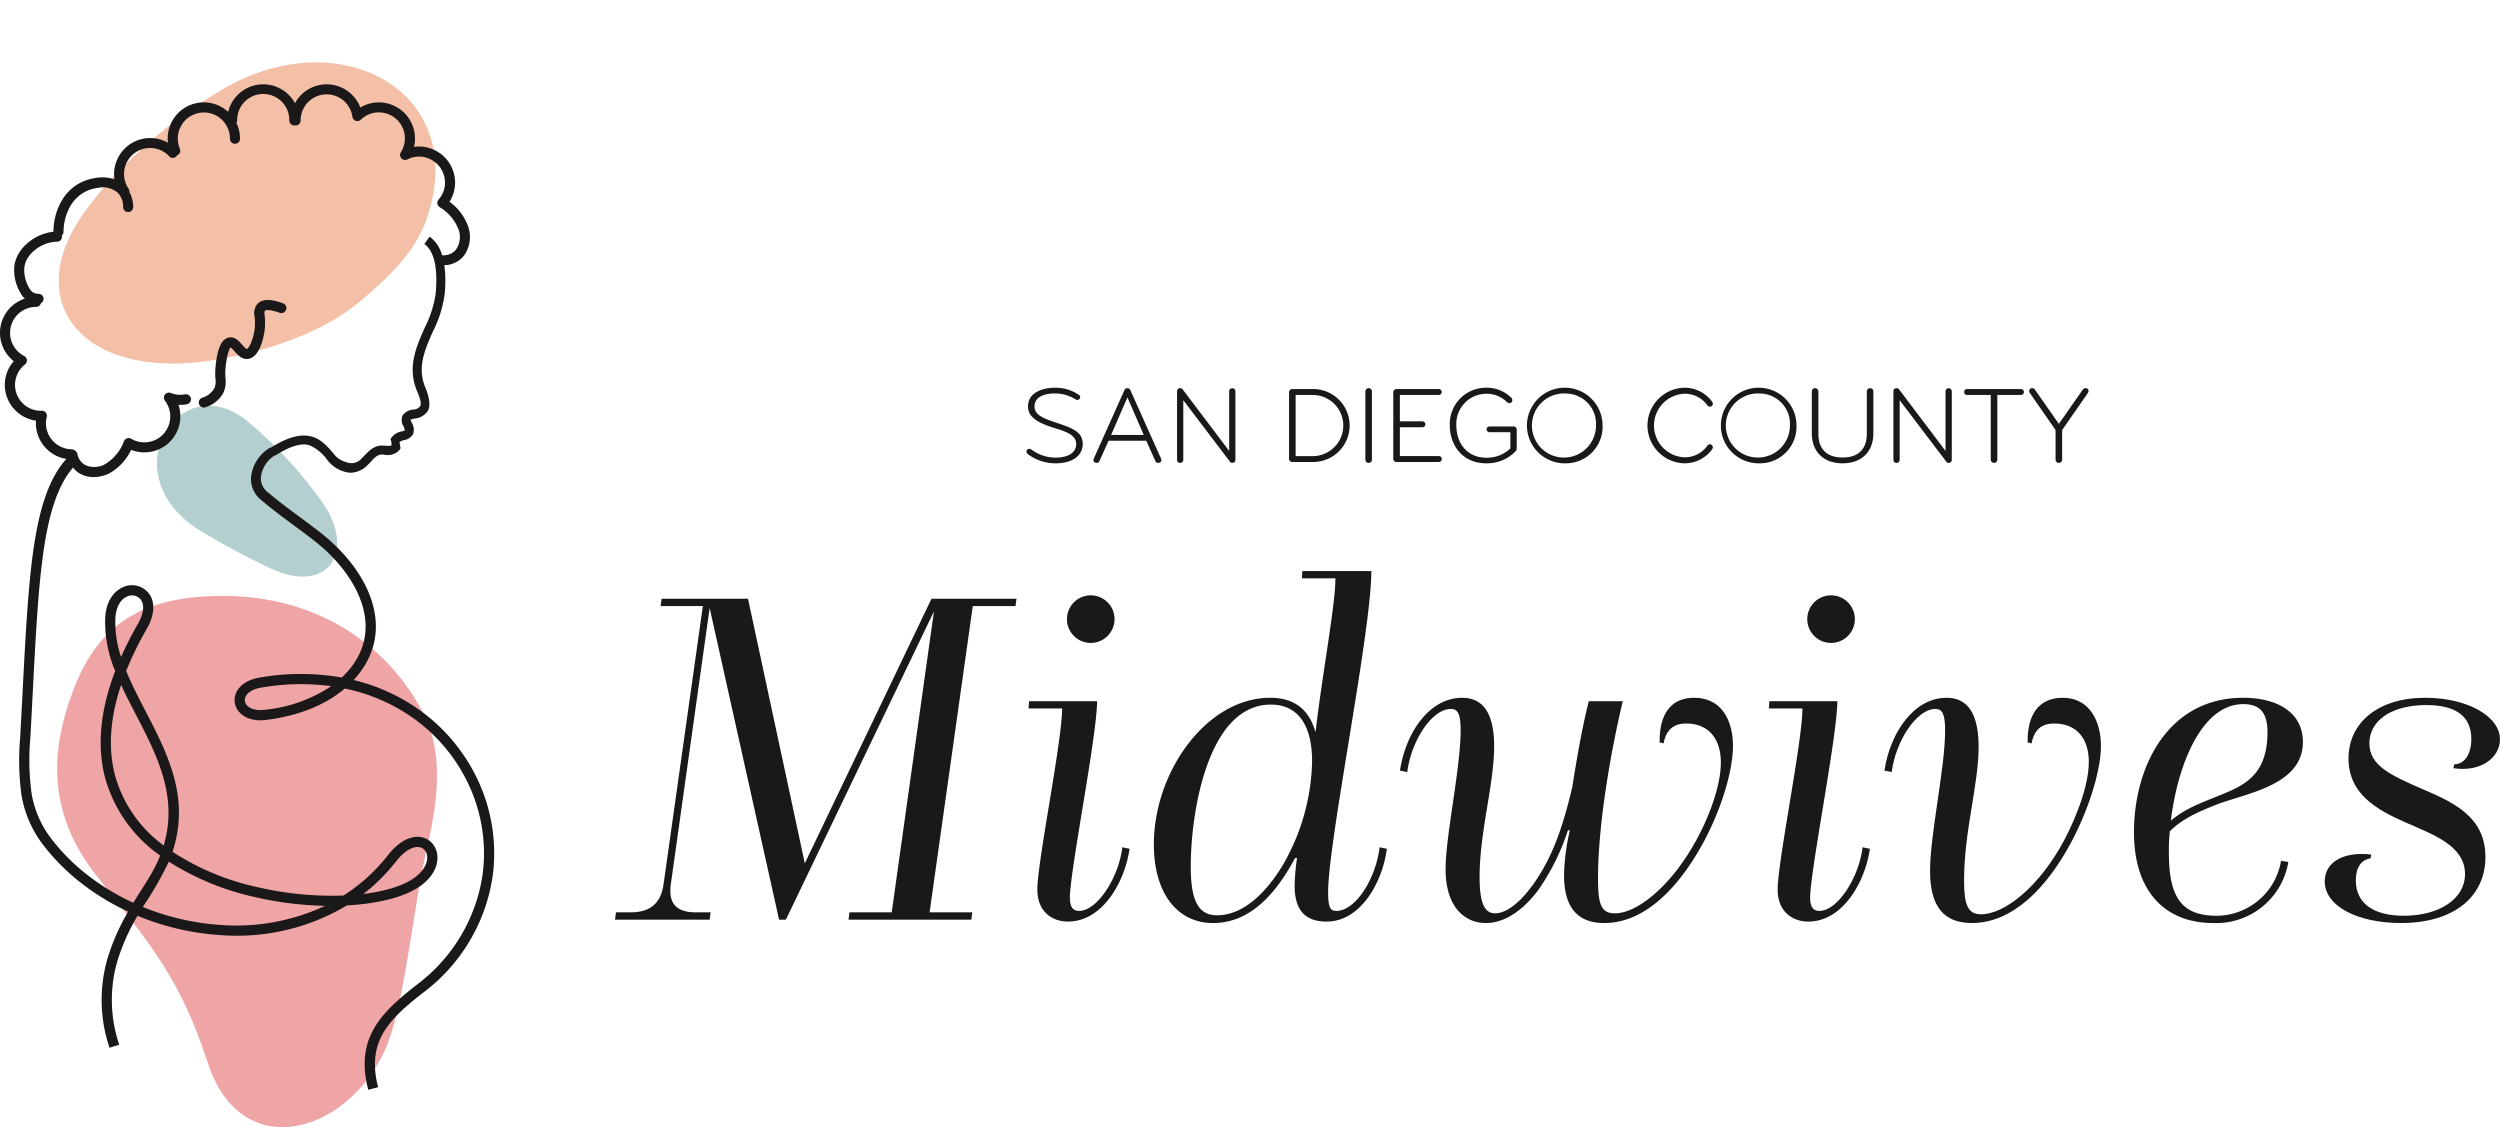 <svg xmlns="http://www.w3.org/2000/svg" width="400.641" height="180.629" viewBox="0 0 400.641 180.629"><g transform="translate(88.558 -131)"><g transform="translate(10)"><path d="M76.2,221.629a7.375,7.375,0,0,1-4.424-1.456.6.6,0,0,1-.244-.44.42.42,0,0,1,.438-.421.73.73,0,0,1,.421.159,6.486,6.486,0,0,0,3.791,1.246c2.107,0,3.318-.861,3.318-2.159,0-1.352-1.316-1.932-3.37-2.546-3.475-1.053-4.354-2.141-4.354-3.51,0-2.036,2.02-2.985,4.354-2.985A6.585,6.585,0,0,1,79.9,210.64a.438.438,0,0,1,.245.369.458.458,0,0,1-.474.457.583.583,0,0,1-.28-.088,6.272,6.272,0,0,0-3.284-.948c-1.825,0-3.283.615-3.283,2.071,0,1.194.966,1.79,3.318,2.563,2.757.913,4.406,1.51,4.406,3.458,0,1.879-1.649,3.107-4.354,3.107" transform="translate(-5.592 -16.38)" fill="#1a1818"/><path d="M93.995,220.845a.575.575,0,0,1,.07.247.47.47,0,0,1-.509.473.486.486,0,0,1-.474-.333l-1.44-3.213H85.6l-1.44,3.213a.485.485,0,0,1-.474.333.47.47,0,0,1-.509-.473.574.574,0,0,1,.07-.247l4.88-10.9a.519.519,0,0,1,.983,0Zm-2.756-3.755-2.615-6.021-2.615,6.021Z" transform="translate(-6.503 -16.386)" fill="#1a1818"/><path d="M106.555,221.565a.465.465,0,0,1-.4-.229l-7.444-9.813v9.55a.5.5,0,0,1-1,0V210.1a.493.493,0,0,1,.526-.508.5.5,0,0,1,.4.228l7.426,9.83V210.1a.5.5,0,1,1,1,0v10.972a.475.475,0,0,1-.509.491" transform="translate(-7.639 -16.386)" fill="#1a1818"/><path d="M121.044,221.436h-3.336a.516.516,0,0,1-.525-.526V210.271a.516.516,0,0,1,.525-.526h3.336a5.845,5.845,0,0,1,0,11.691m-.07-10.743h-2.739v9.8h2.739a4.9,4.9,0,0,0,0-9.8" transform="translate(-9.161 -16.398)" fill="#1a1818"/><path d="M130.976,221.565a.517.517,0,0,1-.526-.526V210.119a.526.526,0,0,1,1.053,0v10.919a.517.517,0,0,1-.526.526" transform="translate(-10.199 -16.386)" fill="#1a1818"/><path d="M136.358,220.488h6.249a.474.474,0,0,1,0,.948H135.83a.517.517,0,0,1-.526-.526V210.271a.516.516,0,0,1,.526-.526h6.759a.474.474,0,0,1,0,.948h-6.231v4.231h3.615a.473.473,0,1,1,0,.947h-3.615Z" transform="translate(-10.578 -16.398)" fill="#1a1818"/><path d="M155.711,219.662a6.335,6.335,0,0,1-4.739,1.966c-3.932,0-5.845-3.037-5.845-6.056a5.8,5.8,0,0,1,5.845-6.056,5.528,5.528,0,0,1,4.037,1.633.566.566,0,0,1,.141.369.447.447,0,0,1-.474.456.491.491,0,0,1-.369-.14,4.607,4.607,0,0,0-3.335-1.351,4.825,4.825,0,0,0-4.793,5.09c0,2.738,1.633,5.161,4.827,5.161a5.432,5.432,0,0,0,3.828-1.492v-2.6h-3.354a.457.457,0,0,1,0-.914h3.862a.483.483,0,0,1,.508.492v3.037a.588.588,0,0,1-.14.4" transform="translate(-11.346 -16.38)" fill="#1a1818"/><path d="M164.827,221.629a6.06,6.06,0,1,1,5.863-6.056,5.867,5.867,0,0,1-5.863,6.056m0-11.183a5.136,5.136,0,1,0,4.81,5.126,4.863,4.863,0,0,0-4.81-5.126" transform="translate(-12.425 -16.38)" fill="#1a1818"/><path d="M189.828,211.728a.625.625,0,0,1,.14.351.465.465,0,0,1-.491.474.415.415,0,0,1-.369-.193,4.421,4.421,0,0,0-3.774-1.879,5.1,5.1,0,0,0,0,10.182,4.421,4.421,0,0,0,3.774-1.879.416.416,0,0,1,.369-.194.466.466,0,0,1,.491.475.625.625,0,0,1-.14.351,5.437,5.437,0,0,1-4.494,2.211,6.06,6.06,0,0,1,0-12.112,5.437,5.437,0,0,1,4.494,2.211" transform="translate(-14.032 -16.38)" fill="#1a1818"/><path d="M198.541,221.629a6.06,6.06,0,1,1,5.863-6.056,5.867,5.867,0,0,1-5.863,6.056m0-11.183a5.136,5.136,0,1,0,4.81,5.126,4.863,4.863,0,0,0-4.81-5.126" transform="translate(-15.061 -16.38)" fill="#1a1818"/><path d="M208.063,216.825v-6.705a.526.526,0,1,1,1.053,0v6.775c0,2.282,1.175,3.809,3.88,3.809s3.879-1.527,3.879-3.809v-6.775a.526.526,0,1,1,1.053,0v6.705c0,2.932-1.879,4.81-4.932,4.81s-4.933-1.878-4.933-4.81" transform="translate(-16.266 -16.386)" fill="#1a1818"/><path d="M231.094,221.565a.464.464,0,0,1-.4-.229l-7.444-9.813v9.55a.5.5,0,0,1-1,0V210.1a.493.493,0,0,1,.526-.508.5.5,0,0,1,.4.228l7.426,9.83V210.1a.5.5,0,1,1,1,0v10.972a.475.475,0,0,1-.509.491" transform="translate(-17.375 -16.386)" fill="#1a1818"/><path d="M239.336,221.577a.518.518,0,0,1-.527-.526V210.693h-3.792a.474.474,0,0,1,0-.948h8.637a.474.474,0,0,1,0,.948h-3.792V221.05a.517.517,0,0,1-.525.526" transform="translate(-18.336 -16.398)" fill="#1a1818"/><path d="M251.134,216.3v4.74a.527.527,0,0,1-1.054,0V216.3l-4.124-5.934a.56.56,0,0,1-.106-.3.451.451,0,0,1,.474-.474.529.529,0,0,1,.456.245l3.827,5.477,3.826-5.477a.532.532,0,0,1,.456-.245.451.451,0,0,1,.475.474.56.56,0,0,1-.106.3Z" transform="translate(-19.22 -16.386)" fill="#1a1818"/><path d="M.156,296.46H2.49c3.423,0,4.9-1.71,5.29-4.512l6.3-44.578H7.314l.155-1.167H21.317l9.1,42.4,20.3-42.4H64.339l-.156,1.167H57.337L50.414,296.46h6.845l-.155,1.168H37.421l.156-1.168h6.768l6.769-48.234-23.73,49.4h-1.09L15.17,247.681,8.946,291.947c-.389,2.724.546,4.512,3.968,4.512h2.411l-.156,1.168H0Z" transform="translate(0 -19.248)" fill="#1a1818"/><path d="M88.087,286.223c-.778,5.367-4.357,11.668-9.881,11.668-2.411,0-4.9-1.479-4.9-5.134,0-4.513,3.968-23.729,3.968-29.019H71.9l.077-1.168H82.875c0,5.524-4.357,27.231-4.357,31.509,0,1.634.622,2.1,1.479,2.1,2.956,0,6.379-5.446,6.924-10.192Zm-6.224-40.612a3.812,3.812,0,0,1,0,7.624,3.812,3.812,0,1,1,0-7.624" transform="translate(-5.622 -19.202)" fill="#1a1818"/><path d="M116.316,287.37c-2.567,4.746-6.612,10.425-13.147,10.425-5.757,0-9.491-4.823-9.491-12.6,0-11.593,8.4-23.5,18.671-23.5,4.59,0,6.457,2.723,7.234,5.524,1.167-9.881,3.19-20.382,3.19-24.662h-5.369l.077-1.167H128.53c0,9.725-6.923,43.334-6.923,51.426,0,2.411.312,3.035,1.322,3.035,3.034,0,6.3-5.058,6.925-10.193l1.167.234c-.7,5.367-4.2,11.668-9.647,11.668-2.8,0-5.135-1.167-5.135-5.756a34.265,34.265,0,0,1,.389-4.435Zm-1.944,1.09a34.5,34.5,0,0,0,4.667-16.572c0-5.68-2.177-9.1-6.611-9.1-10.193,0-12.837,17.505-12.837,25.907,0,5.134,1.011,7.858,4.2,7.858,3.968,0,7.625-3.189,10.582-8.09" transform="translate(-7.324 -18.872)" fill="#1a1818"/><path d="M136.465,275.089c.935-6.147,4.746-11.67,9.958-11.67,2.412,0,5.135,1.244,5.135,7.779,0,5.991-2.333,13.771-2.333,20.928,0,4.357.855,5.835,2.489,5.835,1.479,0,3.579-1.167,6.068-4.591,3.345-4.666,4.9-9.8,6.3-15.637.778-5.057,1.712-10.114,2.645-13.77h5.446c-1.712,7.157-3.968,19.216-3.968,28.4,0,4.124.466,5.6,2.723,5.6,3.5,0,8.947-4.279,12.992-11.67,1.945-3.5,3.968-8.635,3.968-12.526,0-3.811-2.023-6.224-5.524-6.224-1.246,0-3.113.312-3.657,3.19l-.623-.156c-.077-4.512,1.79-7.157,5.524-7.157,4.668,0,6.223,4.046,6.223,7.7,0,4.123-1.944,10.347-4.823,15.638-4.28,7.78-9.726,12.759-15.794,12.759-4.357,0-6.457-2.567-6.457-7.7a34.444,34.444,0,0,1,.934-7.157h-.312a36.617,36.617,0,0,1-4.746,9.569c-2.1,2.8-5.057,5.289-8.4,5.289-3.189,0-6.456-2.333-6.456-8.636,0-5.368,2.411-16.182,2.411-22.251,0-2.645-.467-3.423-1.557-3.423-3.111,0-6.379,5.213-7,10.113Z" transform="translate(-10.669 -20.594)" fill="#1a1818"/><path d="M216.788,286.223c-.78,5.367-4.357,11.668-9.881,11.668-2.412,0-4.9-1.479-4.9-5.134,0-4.513,3.968-23.729,3.968-29.019H200.6l.077-1.168h10.891c0,5.524-4.356,27.231-4.356,31.509,0,1.634.621,2.1,1.479,2.1,2.956,0,6.379-5.446,6.922-10.192Zm-6.224-40.612a3.812,3.812,0,0,1,0,7.624,3.812,3.812,0,1,1,0-7.624" transform="translate(-15.683 -19.202)" fill="#1a1818"/><path d="M220.689,275.089c.935-6.147,4.746-11.67,9.958-11.67,2.412,0,5.135,1.244,5.135,7.858,0,6.068-2.333,13.537-2.333,21.395,0,3.813.544,5.445,2.722,5.445,3.734,0,9.337-4.357,13.382-11.98,1.788-3.423,3.889-8.558,3.889-12.448,0-3.812-2.022-6.147-5.524-6.147-1.4,0-3.111.389-3.657,3.19l-.621-.156c-.079-4.356,1.711-7.157,5.6-7.157,4.589,0,6.145,4.122,6.145,7.7,0,4.046-2.022,10.347-4.824,15.559-3.889,7.236-9.335,12.837-15.871,12.837-4.355,0-6.69-2.49-6.69-8.324,0-5.991,2.412-16.416,2.412-22.562,0-2.645-.468-3.423-1.556-3.423-3.036,0-6.381,5.213-7,10.113Z" transform="translate(-17.253 -20.594)" fill="#1a1818"/><path d="M288.81,289.716a11.724,11.724,0,0,1-12.059,9.8c-7.391,0-12.681-4.746-12.681-14.548,0-10.5,5.444-21.55,17.5-21.55,5.447,0,9.569,2.334,9.569,7.08,0,6.925-8.946,8.169-13.849,10.037-3.345,1.322-5.6,2.411-7.469,4.278a27.089,27.089,0,0,0-.155,3.5c0,7.392,2.257,10.037,7.7,10.037a10.526,10.526,0,0,0,10.269-8.791Zm-11.982-10.27c4.2-1.711,8.637-3.035,8.637-10.5,0-3.111-1.168-4.511-3.891-4.511-6.612,0-10.5,9.647-11.591,18.671,1.711-1.4,3.111-2.178,6.845-3.657" transform="translate(-20.645 -20.594)" fill="#1a1818"/><path d="M304.55,289.17c-1.4.155-2.335,1.4-2.335,3.5,0,3.734,2.879,5.679,7.7,5.679,5.6,0,9.8-2.645,9.8-6.691,0-4.591-5.289-6.381-9.492-8.248-4.823-2.1-9.18-4.667-9.18-10.269,0-5.679,4.669-9.725,12.293-9.725,6.613,0,11.98,2.88,11.98,6.691,0,2.8-2.956,5.291-7.468,4.592l.155-.623c1.634,0,2.724-1.634,2.724-4.046,0-3.657-2.49-5.446-7.236-5.446-5.446,0-9.1,2.412-9.1,6.147,0,3.579,3.5,5.135,8.48,7.314,5.135,2.178,10.115,4.511,10.115,10.89,0,6.3-4.98,10.582-13.538,10.582-6.845,0-12.214-2.646-12.214-6.691,0-3.112,3.111-4.824,7.469-4.28Z" transform="translate(-23.238 -20.594)" fill="#1a1818"/></g><g transform="translate(-200 141)"><path d="M183.23,165.823c3.317-7.066,4.475-22.454,6.913-32.9,1.776-7.612,2.663-15.373-.831-21.776-6.68-12.245-18.7-18.518-32.312-18.4-12.252.108-19.5,4.309-23.579,15.08-3.485,9.215-4.485,19.337,3.709,29.753,8.971,11.4,13.454,16.6,17.87,30.069,5.276,16.1,22,11.443,28.229-1.824" transform="translate(-10.229 -7.251)" fill="#efa4a5" fill-rule="evenodd"/><path d="M155.789,47.733c7.576-1.2,17.126-3.967,23.737-9.536,5.523-4.652,8.707-8.25,10.313-12.528,7.731-20.591-13.358-32.662-32.6-21.286-7.3,4.317-15.973,11.256-21.938,19.488-10.527,14.53-.333,27.173,20.491,23.862" transform="translate(-10.25)" fill="#f4bfa7" fill-rule="evenodd"/><path d="M174.89,75.447a69.829,69.829,0,0,0-12.5-13.525c-10.938-8.363-21.646,8.983-7.233,17.822a125.449,125.449,0,0,0,11.424,6.106c8.969,4.038,13.457-2.648,8.306-10.4" transform="translate(-11.585 -4.668)" fill="#b3cfcf" fill-rule="evenodd"/><path d="M197.608,115.614a28.8,28.8,0,0,0-9.964-11.865,30.547,30.547,0,0,0-10.078-4.471c7.371-8.031,2.135-17.721-5.093-23.445-2.8-2.216-5.84-4.249-8.539-6.551a2.847,2.847,0,0,1-1.239-2.438,4.732,4.732,0,0,1,2.266-3.583l.035.054c2.312-1.489,4.087-2.038,5.432-1.682a6.842,6.842,0,0,1,2.915,2.384,5.284,5.284,0,0,0,3.67,2.044c.053,0,.106,0,.159,0a4.03,4.03,0,0,0,2.658-1.257c.758-.689,1.34-1.8,2.5-1.657a2.719,2.719,0,0,0,2.336-.486c.543-.566.418-.451.325-1.039a4.649,4.649,0,0,0-.084-.467,1.809,1.809,0,0,1,.748-.329,2.037,2.037,0,0,0,1.438-.95,2.217,2.217,0,0,0-.225-1.863c-.074-.16-.186-.4-.206-.425a2.165,2.165,0,0,1,.717-.226,2.766,2.766,0,0,0,2.08-1.22c.43-.823.3-2.057-.414-3.769-1.321-3.19-.085-5.988,1.224-8.951a19.133,19.133,0,0,0,1.882-5.944,20.6,20.6,0,0,0-.046-4.685,4.1,4.1,0,0,0,3.148-1.531A5.179,5.179,0,0,0,196,26.827a8.379,8.379,0,0,0-3.074-4.2,5.73,5.73,0,0,0,.9-3.059,5.8,5.8,0,0,0-5.792-5.791,5.574,5.574,0,0,0-.8.059,5.623,5.623,0,0,0,.163-1.342A5.8,5.8,0,0,0,181.6,6.707a5.73,5.73,0,0,0-2.963.823,5.772,5.772,0,0,0-10.473-.688,5.785,5.785,0,0,0-10.708,1.385,5.781,5.781,0,0,0-9.689,4.27,5.837,5.837,0,0,0,.042.674,5.781,5.781,0,0,0-8.569,5.862,6.031,6.031,0,0,0-2.685-.263c-5.6.657-7.1,5.759-7.1,8.672-2.885.276-6.044,2.623-6.282,5.7a7.2,7.2,0,0,0,1.458,4.786c.078.084.169.148.253.223A5.768,5.768,0,0,0,123.1,48.181a5.711,5.711,0,0,0-1.438,3.792,5.8,5.8,0,0,0,5,5.737c-.012.143-.018.283-.018.421a5.8,5.8,0,0,0,4.887,5.713c-5.37,5.954-6.018,18.026-7.015,37.291-.122,2.344-.248,4.8-.395,7.432a40.861,40.861,0,0,0,.218,9.144,17.9,17.9,0,0,0,3.667,8.237,33.74,33.74,0,0,0,5.788,5.781,38.733,38.733,0,0,0,7.634,4.663,34.757,34.757,0,0,0-3.331,7.594,23.906,23.906,0,0,0,.345,14.218l1.559-.485a22.344,22.344,0,0,1-.332-13.286,33.441,33.441,0,0,1,3.264-7.379,41.425,41.425,0,0,0,13.283,3.1,34.34,34.34,0,0,0,20.271-4.758c5.083-.274,9.37-1.372,11.809-3.139,6.289-4.559.372-12.039-5.242-4.9a28.593,28.593,0,0,1-4.923,4.908q-1.069.832-2.2,1.549a52.749,52.749,0,0,1-13.914-1.374,40.893,40.893,0,0,1-13.481-5.636c2.886-8.637-.814-15.78-4.382-22.664-1.1-2.121-2.185-4.215-3.044-6.313A53.433,53.433,0,0,1,144.4,91.1c1.323-2.309,1.275-4.162.567-5.379a3.418,3.418,0,0,0-4.454-1.282c-1.4.65-2.615,2.219-2.76,4.845a20.31,20.31,0,0,0,1.6,8.554c-2.569,6.72-2.87,12.432-1.586,17.224a22.616,22.616,0,0,0,8.792,12.345c-1.1,2.8-2.765,5.025-4.3,7.567a37.132,37.132,0,0,1-7.455-4.533,32.086,32.086,0,0,1-5.507-5.5,16.32,16.32,0,0,1-3.347-7.51,39.481,39.481,0,0,1-.2-8.779c.141-2.544.271-5.047.395-7.438.963-18.61,1.582-30.276,6.451-35.984a3.881,3.881,0,0,0,1.252,1.049,4.488,4.488,0,0,0,2.057.474,5.829,5.829,0,0,0,2.442-.56,8.376,8.376,0,0,0,3.557-3.8,5.775,5.775,0,0,0,7.794-6.444,5.491,5.491,0,0,0-.206-.778,5.723,5.723,0,0,0,1.35-.088.807.807,0,1,0-.3-1.586,4.164,4.164,0,0,1-2.283-.226.807.807,0,0,0-.937,1.238,4.151,4.151,0,0,1-5.407,6.1.806.806,0,0,0-1.156.4,7.21,7.21,0,0,1-3.095,3.717,3.567,3.567,0,0,1-3.081.112,2.523,2.523,0,0,1-1.3-1.879,1.129,1.129,0,0,0-.851-.661,4.182,4.182,0,0,1-4.178-4.177,4.113,4.113,0,0,1,.136-1,.808.808,0,0,0-.156-.7.781.781,0,0,0-.654-.3.555.555,0,0,0-.133.016A4.16,4.16,0,0,1,124.9,48.7a.806.806,0,0,0-.125-1.35,4.163,4.163,0,0,1,1.911-7.869.8.8,0,0,0,.761-.586.8.8,0,0,0,.431-.7.807.807,0,0,0-.807-.807,1.624,1.624,0,0,1-1.251-.549,5.666,5.666,0,0,1-1.034-3.566c.184-2.388,2.965-4.24,5.236-4.24a.806.806,0,0,0,.807-.807.749.749,0,0,0-.036-.175.8.8,0,0,0,.28-.6c0-2.38,1.2-6.548,5.675-7.073a3.69,3.69,0,0,1,2.93.734,3.082,3.082,0,0,1,.945,2.388.807.807,0,0,0,1.613,0,5.018,5.018,0,0,0-.6-2.435.792.792,0,0,0-.123-.5A4.177,4.177,0,0,1,148,15.337a.764.764,0,0,0,1.265-.152c.007,0,.016,0,.023,0a.806.806,0,0,0,.428-1.057,4.178,4.178,0,1,1,8.027-1.625.807.807,0,1,0,1.613,0A5.746,5.746,0,0,0,158.779,10a.787.787,0,0,0,.121-.4,4.178,4.178,0,1,1,8.355,0,.806.806,0,0,0,.807.807.684.684,0,0,0,.105-.021.652.652,0,0,0,.1.021.806.806,0,0,0,.807-.807,4.166,4.166,0,0,1,8.292-.591.807.807,0,0,0,1.355.47,4.163,4.163,0,0,1,6.412,5.218.807.807,0,0,0,1.044,1.15,4.119,4.119,0,0,1,1.852-.455,4.183,4.183,0,0,1,4.179,4.178,4.109,4.109,0,0,1-1.033,2.718.806.806,0,0,0,.181,1.21,7.214,7.214,0,0,1,3.082,3.728,3.567,3.567,0,0,1-.458,3.048,2.523,2.523,0,0,1-2.085.93.745.745,0,0,0-.145.029,5.557,5.557,0,0,0-2-3.013L188.9,29.4c1.57,1.118,2.18,3.8,1.812,7.954a17.8,17.8,0,0,1-1.768,5.495c-1.373,3.107-2.791,6.318-1.233,10.081.425,1.024.784,1.984.524,2.462a1.493,1.493,0,0,1-1.087.544,2.244,2.244,0,0,0-1.751.961,1.971,1.971,0,0,0,.161,1.727,1.474,1.474,0,0,1,.2.653,1.659,1.659,0,0,1-.451.149,2.637,2.637,0,0,0-1.505.8c-.449.532-.319.289-.223.784.041.213.109.57.045.639-.007.007-.177.178-1.128.066-1.817-.209-2.751,1.214-3.606,1.995a2.146,2.146,0,0,1-2.541.634,3.666,3.666,0,0,1-2-1.351c-1.8-2.138-4.038-4.794-10.087-.924l-.04-.058a6.262,6.262,0,0,0-3.1,4.755,4.321,4.321,0,0,0,1.743,3.757c2.719,2.32,5.774,4.359,8.59,6.59,6.785,5.373,11.831,14.552,4.212,21.763a38.155,38.155,0,0,0-13.127,0c-6.083,1-4.941,7.517.946,6.8,4.508-.549,9.156-2.054,12.661-5.036a29.094,29.094,0,0,1,10.569,4.463,27.164,27.164,0,0,1,9.4,11.188,25.959,25.959,0,0,1,2.131,14.056A26.9,26.9,0,0,1,187.695,148.1c-5.928,4.643-9.9,8.659-7.786,16.841l1.578-.409c-1.916-7.416,1.837-10.938,7.21-15.146a28.506,28.506,0,0,0,11.17-18.836,27.589,27.589,0,0,0-2.259-14.937m-13.267,12.759c4.086-5.2,7.259-.522,3,2.566-1.786,1.3-4.686,2.193-8.206,2.624a30,30,0,0,0,5.206-5.191M141.2,85.926a1.789,1.789,0,0,1,2.359.618c.443.762.412,2.029-.574,3.749a57.975,57.975,0,0,0-2.694,5.292,17.2,17.2,0,0,1-.905-6.207c.106-1.923.9-3.028,1.815-3.452m-1.85,28.719c-1.1-4.091-.942-8.929.949-14.591.737,1.611,1.569,3.217,2.409,4.838,3.319,6.4,6.759,13.044,4.417,20.9a20.843,20.843,0,0,1-7.776-11.143m8.6,13.733a42.841,42.841,0,0,0,13.7,5.658,54.694,54.694,0,0,0,11.338,1.422,33.522,33.522,0,0,1-16.673,3.071,39.777,39.777,0,0,1-12.54-2.894,54.549,54.549,0,0,0,4.174-7.257M163.3,104.047c-3.793.462-4.454-2.913-.491-3.567a37.142,37.142,0,0,1,11.172-.222,23.284,23.284,0,0,1-10.68,3.789" transform="translate(-9.451 -0.298)" fill="#1a1818"/><path d="M160.53,48.9a2.984,2.984,0,0,1,.646.62c.51.58,1.213,1.377,2.211,1.219,2.179-.337,2.627-4.663,2.646-4.847a10.47,10.47,0,0,0-.018-2.04,1.938,1.938,0,0,1,.007-.809c.151-.154.828-.258,2.4.32a.807.807,0,0,0,.555-1.515c-1.277-.467-3.091-.97-4.108.062a2.362,2.362,0,0,0-.466,2.082,8.89,8.89,0,0,1,.02,1.744c-.188,1.916-.947,3.356-1.287,3.409-.152-.006-.559-.468-.754-.69-.5-.567-1.178-1.346-2.141-1.129-1.36.3-1.8,2.26-2.05,4.143a12.251,12.251,0,0,0-.072,2.458,2.719,2.719,0,0,1-.186,1.557,3.347,3.347,0,0,1-1.95,1.49.806.806,0,0,0,.276,1.564.8.8,0,0,0,.275-.049,4.875,4.875,0,0,0,2.834-2.269,4.173,4.173,0,0,0,.362-2.376,10.8,10.8,0,0,1,.061-2.166c.319-2.392.739-2.74.736-2.778" transform="translate(-12.153 -3.229)" fill="#1a1818"/></g><rect width="302.083" height="147.924" transform="translate(0 131)" fill="none"/></g></svg>